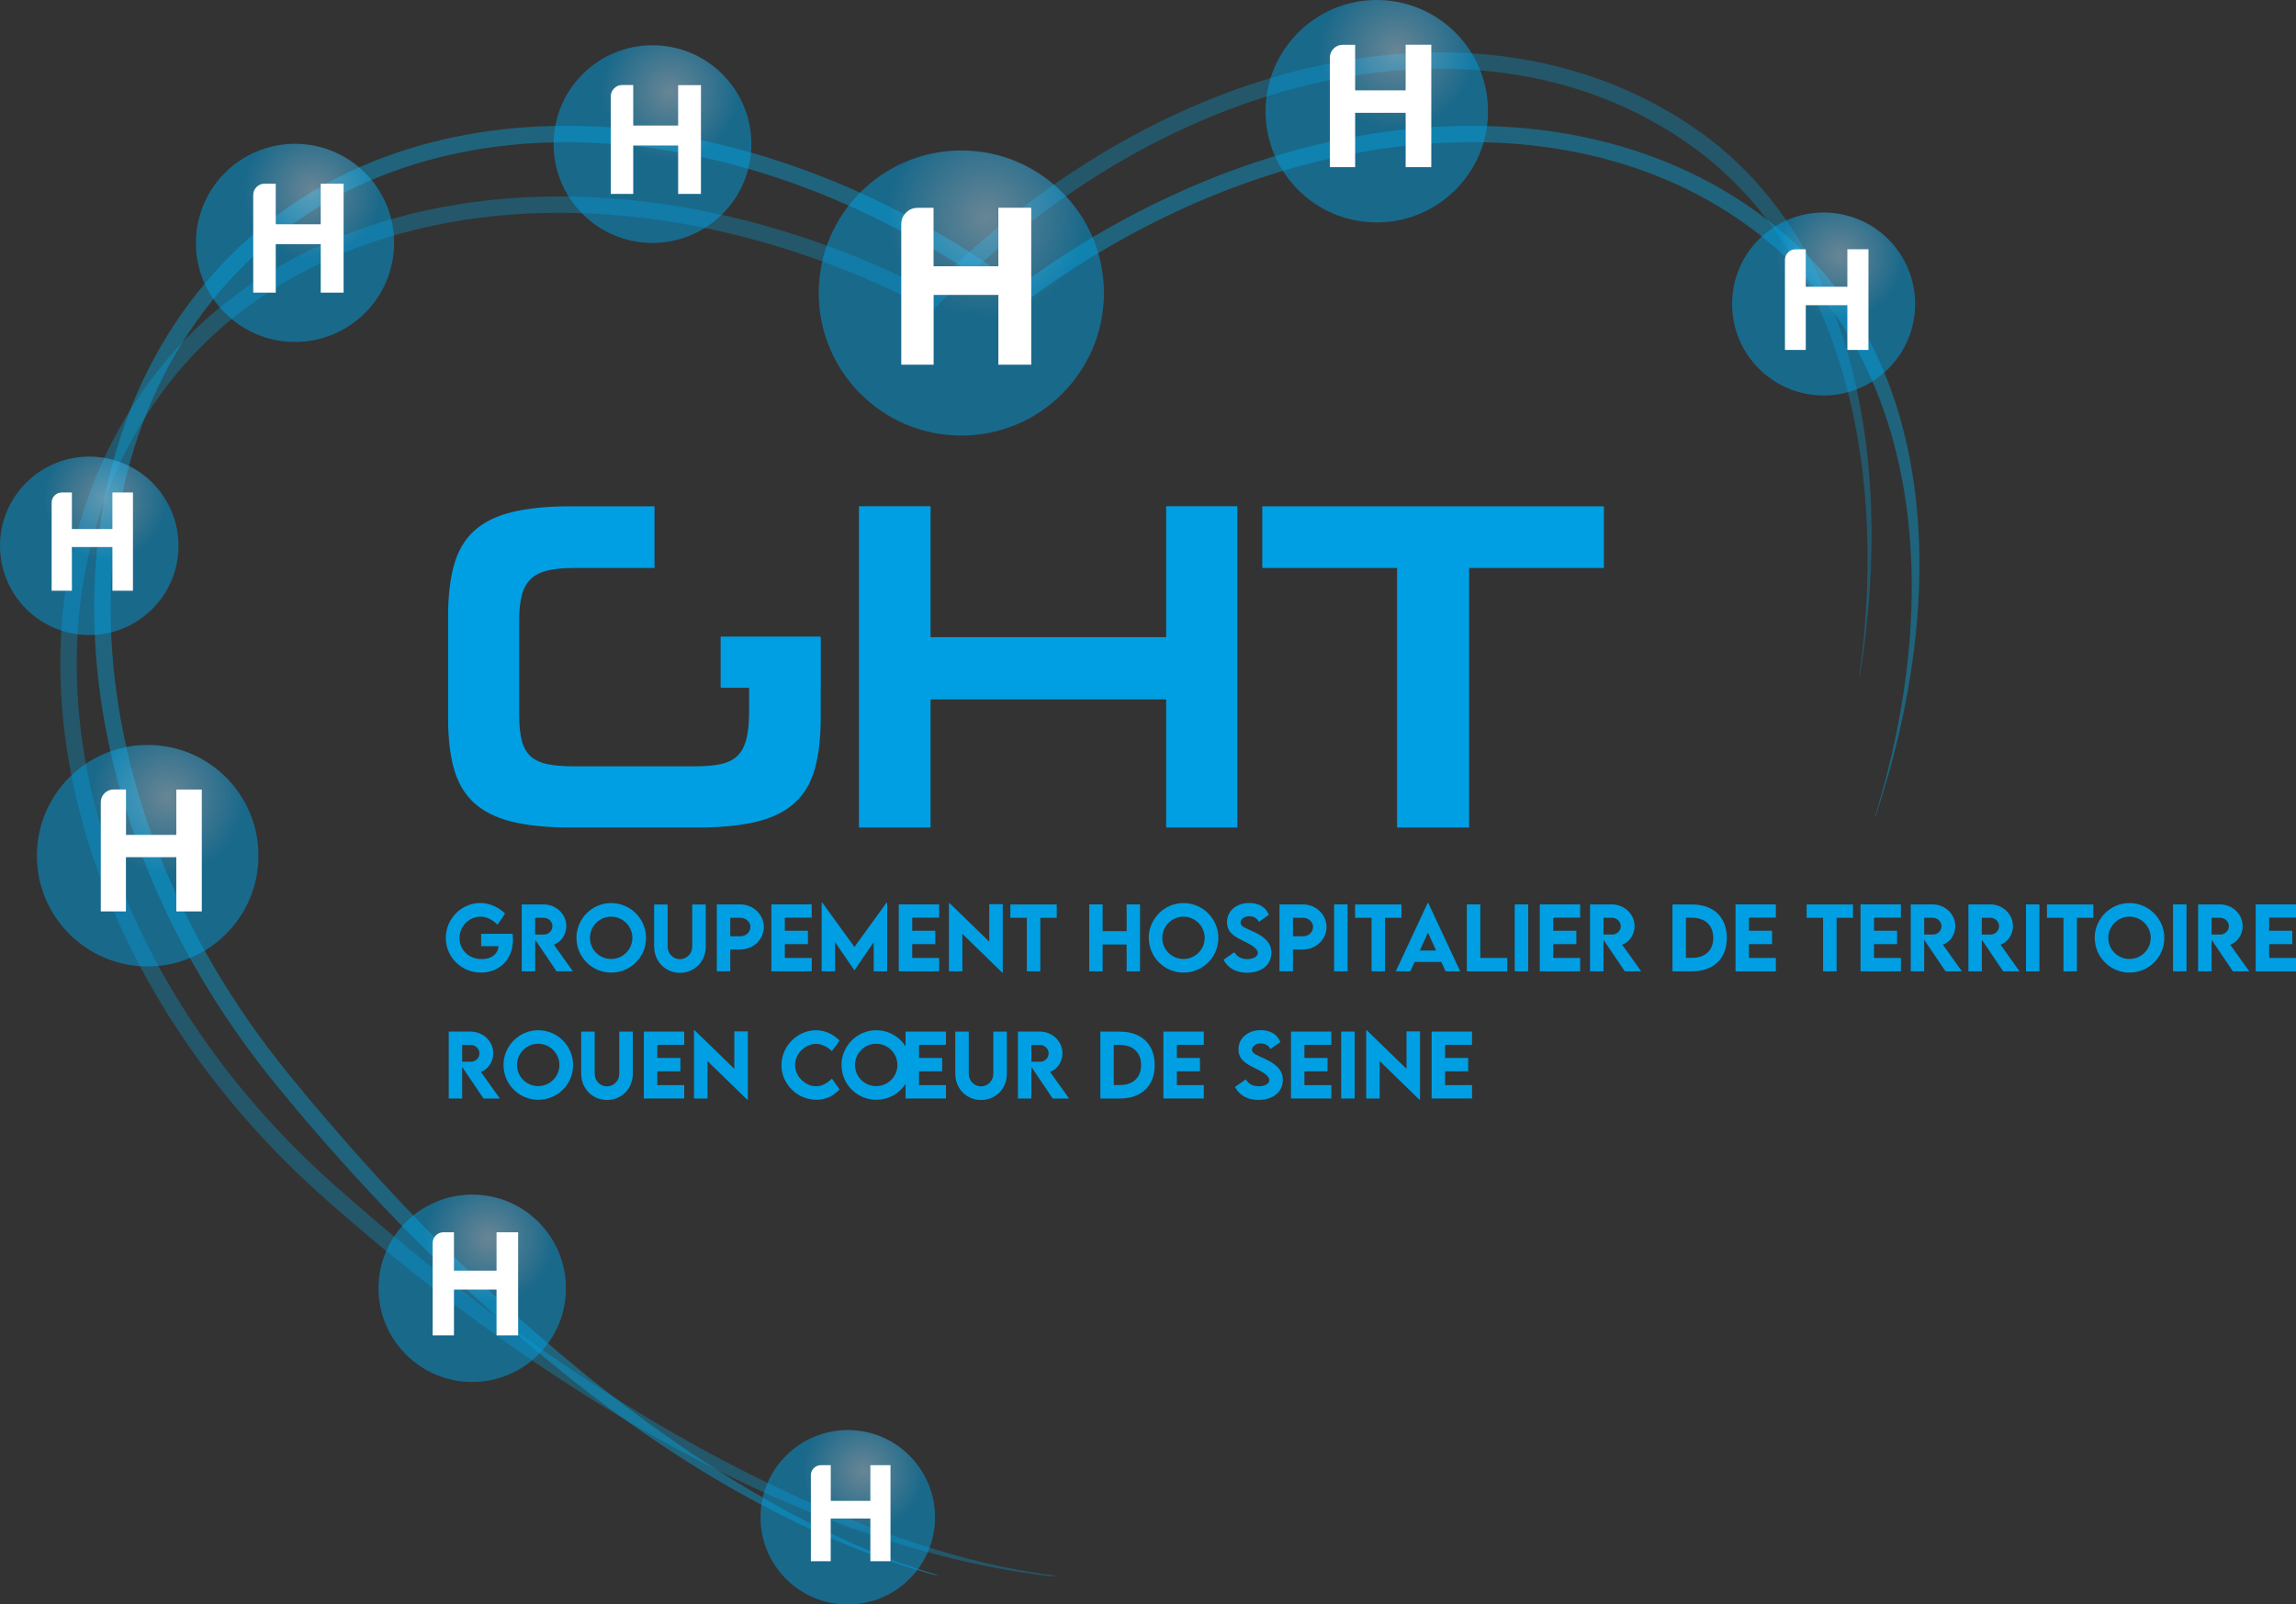 <svg xmlns="http://www.w3.org/2000/svg" xmlns:xlink="http://www.w3.org/1999/xlink" id="Calque_2" viewBox="0 0 324.15 226.58"><rect x="0" y="0" width="324.15" height="226.58" fill="#333333" stroke="none"/><defs><style>      .cls-1 {        fill: url(#radial-gradient-7);      }      .cls-1, .cls-2, .cls-3, .cls-4, .cls-5, .cls-6, .cls-7, .cls-8, .cls-9 {        opacity: .5;      }      .cls-10 {        fill: #fff;      }      .cls-2 {        fill: url(#radial-gradient-9);      }      .cls-11 {        fill: #009fe3;      }      .cls-3 {        fill: url(#radial-gradient-4);      }      .cls-4 {        fill: url(#radial-gradient-6);      }      .cls-12 {        opacity: .4;      }      .cls-12, .cls-13 {        fill: #00ace9;      }      .cls-5 {        fill: url(#radial-gradient-8);      }      .cls-6 {        fill: url(#radial-gradient-3);      }      .cls-7 {        fill: url(#radial-gradient-2);      }      .cls-8 {        fill: url(#radial-gradient);      }      .cls-13 {        opacity: .3;      }      .cls-9 {        fill: url(#radial-gradient-5);      }    </style><radialGradient id="radial-gradient" cx="139.3" cy="30.73" fx="139.3" fy="30.73" r="14.09" gradientUnits="userSpaceOnUse"><stop offset="0" stop-color="#9ed9f8"></stop><stop offset="1" stop-color="#009fe3"></stop></radialGradient><radialGradient id="radial-gradient-2" cx="197.17" cy="7.4" fx="197.17" fy="7.4" r="10.99" xlink:href="#radial-gradient"></radialGradient><radialGradient id="radial-gradient-3" cx="259.75" cy="36.09" fx="259.75" fy="36.09" r="9.04" xlink:href="#radial-gradient"></radialGradient><radialGradient id="radial-gradient-4" cx="94.6" cy="12.97" fx="94.6" fy="12.97" r="9.77" xlink:href="#radial-gradient"></radialGradient><radialGradient id="radial-gradient-5" cx="44.14" cy="26.9" fx="44.14" fy="26.9" r="9.79" xlink:href="#radial-gradient"></radialGradient><radialGradient id="radial-gradient-6" cx="14.84" cy="70.41" fx="14.84" fy="70.41" r="8.82" xlink:href="#radial-gradient"></radialGradient><radialGradient id="radial-gradient-7" cx="23.63" cy="112.56" fx="23.63" fy="112.56" r="10.95" xlink:href="#radial-gradient"></radialGradient><radialGradient id="radial-gradient-8" cx="69.02" cy="174.93" fx="69.02" fy="174.93" r="9.26" xlink:href="#radial-gradient"></radialGradient><radialGradient id="radial-gradient-9" cx="121.88" cy="207.75" fx="121.88" fy="207.75" r="8.63" xlink:href="#radial-gradient"></radialGradient></defs><g id="Calque_1-2" data-name="Calque_1"><path class="cls-12" d="M131.83,222.42c-41.18-11.6-75.9-48.41-92.93-69.32C7.24,114.23,4.62,63.8,32.81,35.8c25.87-25.7,72.47-23.73,111.06,4.59,38.59-28.32,85.18-30.29,111.05-4.59,17.6,17.48,20.51,47.56,9.88,79.46l-.1.09c9.83-31.92,5.56-61.04-11.41-77.9-25.2-25.04-70.93-22.8-108.72,5.32l-.69.51-.69-.51c-37.79-28.12-83.52-30.35-108.73-5.32-27.34,27.15-24.65,76.24,6.25,114.19,39.28,48.22,74.35,65.89,91.76,70.79h-.63Z"></path><path class="cls-13" d="M148.46,222.61c-42.5-4.86-82.67-35.64-102.83-53.56C8.16,135.75-2.5,86.39,20.85,54.24c21.42-29.51,67.74-35.03,110.36-13.24C164.76,6.86,210.44-2.54,240.09,18.69c20.17,14.44,27.86,43.66,22.47,76.86l-.08.1c4.59-33.09-4.29-61.15-23.74-75.08C209.85-.1,165.07,9.43,132.27,43.23l-.6.62-.77-.4c-41.8-21.71-87.3-16.59-108.17,12.16C.09,86.79,10.59,134.81,47.17,167.32c46.49,41.31,83.94,53.13,101.91,55.19l-.62.1Z"></path><path class="cls-8" d="M155.85,41.38c0,11.11-9.01,20.13-20.13,20.13s-20.13-9.01-20.13-20.13,9.01-20.13,20.13-20.13,20.13,9.01,20.13,20.13Z"></path><path class="cls-7" d="M210.08,15.71c0,8.67-7.03,15.7-15.71,15.7s-15.7-7.03-15.7-15.7,7.03-15.71,15.7-15.71,15.71,7.03,15.71,15.71Z"></path><path class="cls-6" d="M270.38,42.93c0,7.13-5.78,12.92-12.92,12.92s-12.92-5.78-12.92-12.92,5.78-12.92,12.92-12.92,12.92,5.78,12.92,12.92Z"></path><path class="cls-3" d="M106.08,20.35c0,7.71-6.25,13.96-13.96,13.96s-13.96-6.25-13.96-13.96,6.25-13.96,13.96-13.96,13.96,6.25,13.96,13.96Z"></path><path class="cls-9" d="M55.64,34.3c0,7.72-6.26,13.99-13.99,13.99s-13.99-6.26-13.99-13.99,6.26-13.99,13.99-13.99,13.99,6.26,13.99,13.99Z"></path><path class="cls-4" d="M25.2,77.08c0,6.96-5.64,12.6-12.6,12.6S0,84.03,0,77.08s5.64-12.6,12.6-12.6,12.6,5.64,12.6,12.6Z"></path><path class="cls-1" d="M36.49,120.84c0,8.63-7,15.64-15.64,15.64s-15.64-7-15.64-15.64,7-15.64,15.64-15.64,15.64,7,15.64,15.64Z"></path><path class="cls-5" d="M79.9,181.93c0,7.31-5.93,13.23-13.23,13.23s-13.23-5.92-13.23-13.23,5.92-13.23,13.23-13.23,13.23,5.92,13.23,13.23Z"></path><path class="cls-2" d="M132.01,214.27c0,6.8-5.52,12.32-12.32,12.32s-12.32-5.52-12.32-12.32,5.52-12.32,12.32-12.32,12.32,5.52,12.32,12.32Z"></path><path class="cls-10" d="M140.94,37.6h-9.14v-8.25h-2.25c-.65,0-1.19.23-1.64.68-.45.45-.67,1-.67,1.64v19.83h4.57v-9.85h9.14v9.85h4.64v-22.16h-4.64v8.25Z"></path><path class="cls-10" d="M198.45,12.76h-7.13v-6.43h-1.76c-.5,0-.93.18-1.28.53-.35.35-.53.78-.53,1.28v15.47h3.57v-7.68h7.13v7.68h3.62V6.32h-3.62v6.43Z"></path><path class="cls-10" d="M260.81,40.5h-5.87v-5.29h-1.45c-.41,0-.76.14-1.05.43-.29.29-.44.64-.44,1.05v12.73h2.94v-6.32h5.87v6.32h2.98v-14.22h-2.98v5.29Z"></path><path class="cls-10" d="M95.74,17.73h-6.34v-5.72h-1.56c-.45,0-.83.16-1.14.47-.31.31-.47.69-.47,1.14v13.76h3.17v-6.83h6.34v6.83h3.22v-15.36h-3.22v5.72Z"></path><path class="cls-10" d="M45.28,31.67h-6.35v-5.73h-1.57c-.45,0-.83.16-1.14.47-.31.31-.47.7-.47,1.14v13.78h3.18v-6.85h6.35v6.85h3.23v-15.39h-3.23v5.73Z"></path><path class="cls-10" d="M15.87,74.71h-5.72v-5.16h-1.41c-.4,0-.75.14-1.03.42-.28.28-.42.63-.42,1.03v12.42h2.86v-6.17h5.72v6.17h2.9v-13.87h-2.9v5.16Z"></path><path class="cls-10" d="M24.9,117.9h-7.11v-6.41h-1.75c-.5,0-.93.18-1.28.53-.35.35-.53.78-.53,1.28v15.41h3.55v-7.66h7.11v7.66h3.6v-17.21h-3.6v6.41Z"></path><path class="cls-10" d="M70.1,179.44h-6.01v-5.42h-1.48c-.42,0-.78.15-1.08.44-.29.3-.45.66-.45,1.08v13.04h3.01v-6.47h6.01v6.47h3.05v-14.56h-3.05v5.42Z"></path><path class="cls-10" d="M122.89,211.95h-5.6v-5.04h-1.38c-.39,0-.73.14-1.01.41-.27.28-.42.61-.42,1.01v12.14h2.8v-6.03h5.6v6.03h2.84v-13.56h-2.84v5.04Z"></path><g><path class="cls-11" d="M80.56,116.86c-3.33,0-6.1-.28-8.32-.83-2.22-.55-3.99-1.44-5.32-2.66-1.33-1.22-2.27-2.82-2.83-4.79-.56-1.97-.83-4.4-.83-7.28v-14.24c0-2.84.28-5.25.83-7.25.55-2,1.5-3.6,2.83-4.82,1.33-1.22,3.1-2.11,5.32-2.66,2.22-.55,4.99-.83,8.32-.83h11.84v8.71h-11.38c-1.51,0-2.76.12-3.76.37-1,.24-1.79.65-2.36,1.23-.58.58-.99,1.33-1.23,2.26-.24.93-.37,2.09-.37,3.46v13.37c0,1.51.12,2.74.37,3.69.24.95.67,1.7,1.26,2.23.6.53,1.4.9,2.39,1.1,1,.2,2.23.3,3.69.3h17.1c1.42,0,2.62-.1,3.59-.3.97-.2,1.76-.58,2.36-1.13.6-.55,1.03-1.34,1.3-2.36.27-1.02.4-2.33.4-3.93v-10.51h10.11v11.31c0,2.88-.28,5.31-.83,7.28-.55,1.97-1.5,3.57-2.83,4.79-1.33,1.22-3.12,2.11-5.35,2.66-2.24.55-5.05.83-8.41.83h-17.89Z"></path><path class="cls-11" d="M164.64,116.86v-18.09h-33.26v18.09h-10.11v-45.37h10.11v18.49h33.26v-18.49h10.05v45.37h-10.05Z"></path><path class="cls-11" d="M197.24,116.86v-36.65h-19.03v-8.71h48.23v8.71h-19.03v36.65h-10.18Z"></path></g><rect class="cls-11" x="101.74" y="89.9" width="14.08" height="7.23"></rect><g><path class="cls-11" d="M72.42,132.66c0,2.96-2.04,4.69-4.51,4.69-2.78,0-4.97-2.2-4.97-4.9s2.2-4.93,4.9-4.93c1.22.01,2.53.57,3.46,1.48l-1.05,1.58c-.74-.72-1.58-1.13-2.43-1.13-1.46,0-2.95,1.24-2.95,3.01,0,1.64,1.28,2.99,3.12,2.99,1.35,0,2.31-.69,2.38-1.83h-2.44v-1.75h4.44c.03.28.05.54.05.8Z"></path><path class="cls-11" d="M78.57,137.17l-3.01-4.46v4.46h-1.9v-9.45s3.08,0,3.08,0c1.76,0,3.21,1.36,3.21,3.06,0,1.21-.73,2.27-1.75,2.63l2.68,3.76h-2.32ZM75.55,131.98h1.22c.64.01,1.22-.51,1.22-1.18s-.58-1.19-1.22-1.19h-1.22v2.37Z"></path><path class="cls-11" d="M81.38,132.46c0-2.71,2.21-4.93,4.91-4.93s4.92,2.21,4.92,4.93-2.21,4.89-4.92,4.89-4.9-2.2-4.9-4.89ZM89.28,132.45c0-1.65-1.35-3-3-3s-2.99,1.35-2.99,3,1.34,2.98,2.99,2.98,3-1.34,3-2.98Z"></path><path class="cls-11" d="M92.35,133.68v-5.95h1.91v5.95c0,1.03.81,1.78,1.73,1.78s1.74-.76,1.74-1.78v-5.95h1.91v5.95c0,2.14-1.63,3.7-3.64,3.7s-3.64-1.56-3.64-3.7Z"></path><path class="cls-11" d="M101.2,127.72h3.32c1.83,0,3.32,1.44,3.32,3.19s-1.49,3.18-3.32,3.18h-1.42v3.07h-1.9v-9.45ZM105.94,130.9c0-.71-.64-1.29-1.42-1.29h-1.42v2.61h1.42c.79.01,1.42-.59,1.42-1.32Z"></path><path class="cls-11" d="M110.8,129.59v1.85h3.26v1.89h-3.26v1.95h3.8v1.89h-5.7v-9.45h5.7v1.87h-3.8Z"></path><path class="cls-11" d="M125.25,127.49v9.68h-1.9v-4.11l-2.72,3.96h-.01l-2.72-3.96v4.11h-1.9v-9.68h.11l4.52,6.24,4.52-6.24h.11Z"></path><path class="cls-11" d="M128.79,129.59v1.85h3.26v1.89h-3.26v1.95h3.8v1.89h-5.7v-9.45h5.7v1.87h-3.8Z"></path><path class="cls-11" d="M141.57,127.7v9.64h-.09l-5.61-5.46v5.29h-1.9v-9.63h.09l5.6,5.44v-5.29h1.9Z"></path><path class="cls-11" d="M149.19,129.61h-2.32v7.56h-1.9v-7.56h-2.33v-1.88h6.55v1.88Z"></path><path class="cls-11" d="M160.95,127.72v9.45h-1.89v-3.79h-3.39v3.79h-1.89v-9.45h1.89v3.78h3.39v-3.78h1.89Z"></path><path class="cls-11" d="M162.18,132.46c0-2.71,2.21-4.93,4.91-4.93s4.92,2.21,4.92,4.93-2.21,4.89-4.92,4.89-4.9-2.2-4.9-4.89ZM170.08,132.45c0-1.65-1.35-3-3-3s-2.99,1.35-2.99,3,1.34,2.98,2.99,2.98,3-1.34,3-2.98Z"></path><path class="cls-11" d="M172.74,135.54l1.52-1.07c.42.67,1.02.97,1.83.97.89,0,1.49-.36,1.49-.87,0-.69-1.13-1.24-2.12-1.73-1.06-.53-2.23-1.11-2.23-2.61,0-1.63,1.38-2.71,3.12-2.71,1.29,0,2.36.53,2.78,1.68l-1.4.98c-.28-.56-.83-.79-1.35-.79-.71,0-1.24.41-1.24.9,0,.56.71.76,1.8,1.27,1.56.74,2.55,1.54,2.55,2.99,0,1.72-1.41,2.82-3.43,2.82-1.55,0-2.69-.64-3.32-1.82Z"></path><path class="cls-11" d="M180.64,127.72h3.32c1.83,0,3.32,1.44,3.32,3.19s-1.49,3.18-3.32,3.18h-1.42v3.07h-1.9v-9.45ZM185.38,130.9c0-.71-.64-1.29-1.42-1.29h-1.42v2.61h1.42c.79.01,1.42-.59,1.42-1.32Z"></path><path class="cls-11" d="M188.35,127.72h1.9v9.45h-1.9v-9.45Z"></path><path class="cls-11" d="M197.86,129.61h-2.32v7.56h-1.9v-7.56h-2.33v-1.88h6.55v1.88Z"></path><path class="cls-11" d="M203.49,135.85h-3.78l-.6,1.32h-2.05l4.51-9.68h.06l4.52,9.68h-2.06l-.6-1.32ZM202.75,134.23l-1.15-2.53-1.15,2.53h2.3Z"></path><path class="cls-11" d="M212.79,135.28v1.89h-5.7v-9.45h1.9v7.56h3.8Z"></path><path class="cls-11" d="M213.85,127.72h1.9v9.45h-1.9v-9.45Z"></path><path class="cls-11" d="M219.29,129.59v1.85h3.26v1.89h-3.26v1.95h3.8v1.89h-5.7v-9.45h5.7v1.87h-3.8Z"></path><path class="cls-11" d="M229.39,137.17l-3.01-4.46v4.46h-1.9v-9.45s3.08,0,3.08,0c1.76,0,3.21,1.36,3.21,3.06,0,1.21-.73,2.27-1.75,2.63l2.68,3.76h-2.32ZM226.38,131.98h1.22c.64.01,1.22-.51,1.22-1.18s-.58-1.19-1.22-1.19h-1.22v2.37Z"></path><path class="cls-11" d="M243.79,132.46c0,2.93-1.86,4.71-4.92,4.71h-2.75v-9.44h2.75c3.05-.01,4.92,1.78,4.92,4.73ZM241.88,132.45c0-1.77-1.14-2.85-3.01-2.85h-.85v5.67h.87c1.86,0,2.99-1.07,2.99-2.82Z"></path><path class="cls-11" d="M246.92,129.59v1.85h3.26v1.89h-3.26v1.95h3.8v1.89h-5.7v-9.45h5.7v1.87h-3.8Z"></path><path class="cls-11" d="M261.61,129.61h-2.32v7.56h-1.9v-7.56h-2.33v-1.88h6.55v1.88Z"></path><path class="cls-11" d="M264.57,129.59v1.85h3.26v1.89h-3.26v1.95h3.8v1.89h-5.7v-9.45h5.7v1.87h-3.8Z"></path><path class="cls-11" d="M274.67,137.17l-3.01-4.46v4.46h-1.9v-9.45s3.08,0,3.08,0c1.76,0,3.21,1.36,3.21,3.06,0,1.21-.73,2.27-1.75,2.63l2.68,3.76h-2.32ZM271.66,131.98h1.22c.64.01,1.22-.51,1.22-1.18s-.58-1.19-1.22-1.19h-1.22v2.37Z"></path><path class="cls-11" d="M282.81,137.17l-3.01-4.46v4.46h-1.9v-9.45s3.08,0,3.08,0c1.76,0,3.21,1.36,3.21,3.06,0,1.21-.73,2.27-1.75,2.63l2.68,3.76h-2.32ZM279.79,131.98h1.22c.64.01,1.22-.51,1.22-1.18s-.58-1.19-1.22-1.19h-1.22v2.37Z"></path><path class="cls-11" d="M286.03,127.72h1.9v9.45h-1.9v-9.45Z"></path><path class="cls-11" d="M295.54,129.61h-2.32v7.56h-1.9v-7.56h-2.33v-1.88h6.55v1.88Z"></path><path class="cls-11" d="M295.73,132.46c0-2.71,2.21-4.93,4.91-4.93s4.92,2.21,4.92,4.93-2.21,4.89-4.92,4.89-4.9-2.2-4.9-4.89ZM303.64,132.45c0-1.65-1.35-3-3-3s-2.99,1.35-2.99,3,1.34,2.98,2.99,2.98,3-1.34,3-2.98Z"></path><path class="cls-11" d="M306.79,127.72h1.9v9.45h-1.9v-9.45Z"></path><path class="cls-11" d="M315.24,137.17l-3.01-4.46v4.46h-1.9v-9.45s3.08,0,3.08,0c1.76,0,3.21,1.36,3.21,3.06,0,1.21-.73,2.27-1.75,2.63l2.68,3.76h-2.32ZM312.23,131.98h1.22c.64.01,1.22-.51,1.22-1.18s-.58-1.19-1.22-1.19h-1.22v2.37Z"></path><path class="cls-11" d="M320.36,129.59v1.85h3.26v1.89h-3.26v1.95h3.8v1.89h-5.7v-9.45h5.7v1.87h-3.8Z"></path></g><g><path class="cls-11" d="M68.26,155.13l-3.01-4.46v4.46h-1.9v-9.45s3.08,0,3.08,0c1.76,0,3.21,1.36,3.21,3.06,0,1.21-.73,2.27-1.75,2.63l2.68,3.76h-2.32ZM65.25,149.94h1.22c.64.01,1.22-.51,1.22-1.18s-.58-1.19-1.22-1.19h-1.22v2.37Z"></path><path class="cls-11" d="M71.08,150.42c0-2.71,2.21-4.93,4.91-4.93s4.92,2.21,4.92,4.93-2.21,4.89-4.92,4.89-4.9-2.2-4.9-4.89ZM78.98,150.4c0-1.65-1.35-3-3-3s-2.99,1.35-2.99,3,1.34,2.98,2.99,2.98,3-1.34,3-2.98Z"></path><path class="cls-11" d="M82.05,151.64v-5.95h1.91v5.95c0,1.03.81,1.78,1.73,1.78s1.74-.76,1.74-1.78v-5.95h1.91v5.95c0,2.14-1.63,3.7-3.64,3.7s-3.64-1.56-3.64-3.7Z"></path><path class="cls-11" d="M92.8,147.55v1.85h3.26v1.89h-3.26v1.95h3.8v1.89h-5.7v-9.45h5.7v1.87h-3.8Z"></path><path class="cls-11" d="M105.58,145.66v9.64h-.09l-5.61-5.46v5.29h-1.9v-9.63h.09l5.6,5.44v-5.29h1.9Z"></path><path class="cls-11" d="M110.33,150.41c0-2.67,2.24-4.92,4.9-4.92,1.23.02,2.32.5,3.31,1.46l-1.1,1.49c-.64-.63-1.42-1.02-2.23-1.02-1.52,0-2.96,1.35-2.96,3s1.5,2.98,2.96,2.98c.87,0,1.62-.46,2.24-1.08l1.09,1.54c-.83.83-1.85,1.45-3.28,1.45-2.72,0-4.94-2.24-4.94-4.9Z"></path><path class="cls-11" d="M118.8,150.42c0-2.71,2.21-4.93,4.91-4.93s4.92,2.21,4.92,4.93-2.21,4.89-4.92,4.89-4.9-2.2-4.9-4.89ZM126.7,150.4c0-1.65-1.35-3-3-3s-2.99,1.35-2.99,3,1.34,2.98,2.99,2.98,3-1.34,3-2.98Z"></path><path class="cls-11" d="M129.75,147.55v1.85h3.26v1.89h-3.26v1.95h3.8v1.89h-5.7v-9.45h5.7v1.87h-3.8Z"></path><path class="cls-11" d="M134.86,151.64v-5.95h1.91v5.95c0,1.03.81,1.78,1.73,1.78s1.74-.76,1.74-1.78v-5.95h1.91v5.95c0,2.14-1.63,3.7-3.64,3.7s-3.64-1.56-3.64-3.7Z"></path><path class="cls-11" d="M148.62,155.13l-3.01-4.46v4.46h-1.9v-9.45s3.08,0,3.08,0c1.76,0,3.21,1.36,3.21,3.06,0,1.21-.73,2.27-1.75,2.63l2.68,3.76h-2.32ZM145.61,149.94h1.22c.64.01,1.22-.51,1.22-1.18s-.58-1.19-1.22-1.19h-1.22v2.37Z"></path><path class="cls-11" d="M163.02,150.42c0,2.93-1.86,4.71-4.92,4.71h-2.75v-9.44h2.75c3.05-.01,4.92,1.78,4.92,4.73ZM161.1,150.41c0-1.77-1.14-2.85-3.01-2.85h-.85v5.67h.87c1.86,0,2.99-1.07,2.99-2.82Z"></path><path class="cls-11" d="M166.15,147.55v1.85h3.26v1.89h-3.26v1.95h3.8v1.89h-5.7v-9.45h5.7v1.87h-3.8Z"></path><path class="cls-11" d="M174.36,153.5l1.52-1.07c.42.67,1.02.97,1.83.97.89,0,1.49-.36,1.49-.87,0-.69-1.13-1.24-2.12-1.73-1.06-.53-2.23-1.11-2.23-2.61,0-1.63,1.38-2.71,3.12-2.71,1.29,0,2.36.53,2.78,1.68l-1.4.98c-.28-.56-.83-.79-1.35-.79-.71,0-1.24.41-1.24.9,0,.56.71.76,1.8,1.27,1.56.74,2.55,1.54,2.55,2.99,0,1.72-1.41,2.82-3.43,2.82-1.55,0-2.69-.64-3.32-1.82Z"></path><path class="cls-11" d="M184.16,147.55v1.85h3.26v1.89h-3.26v1.95h3.8v1.89h-5.7v-9.45h5.7v1.87h-3.8Z"></path><path class="cls-11" d="M189.35,145.68h1.9v9.45h-1.9v-9.45Z"></path><path class="cls-11" d="M200.48,145.66v9.64h-.09l-5.61-5.46v5.29h-1.9v-9.63h.09l5.6,5.44v-5.29h1.9Z"></path><path class="cls-11" d="M204.02,147.55v1.85h3.26v1.89h-3.26v1.95h3.8v1.89h-5.7v-9.45h5.7v1.87h-3.8Z"></path></g></g></svg>